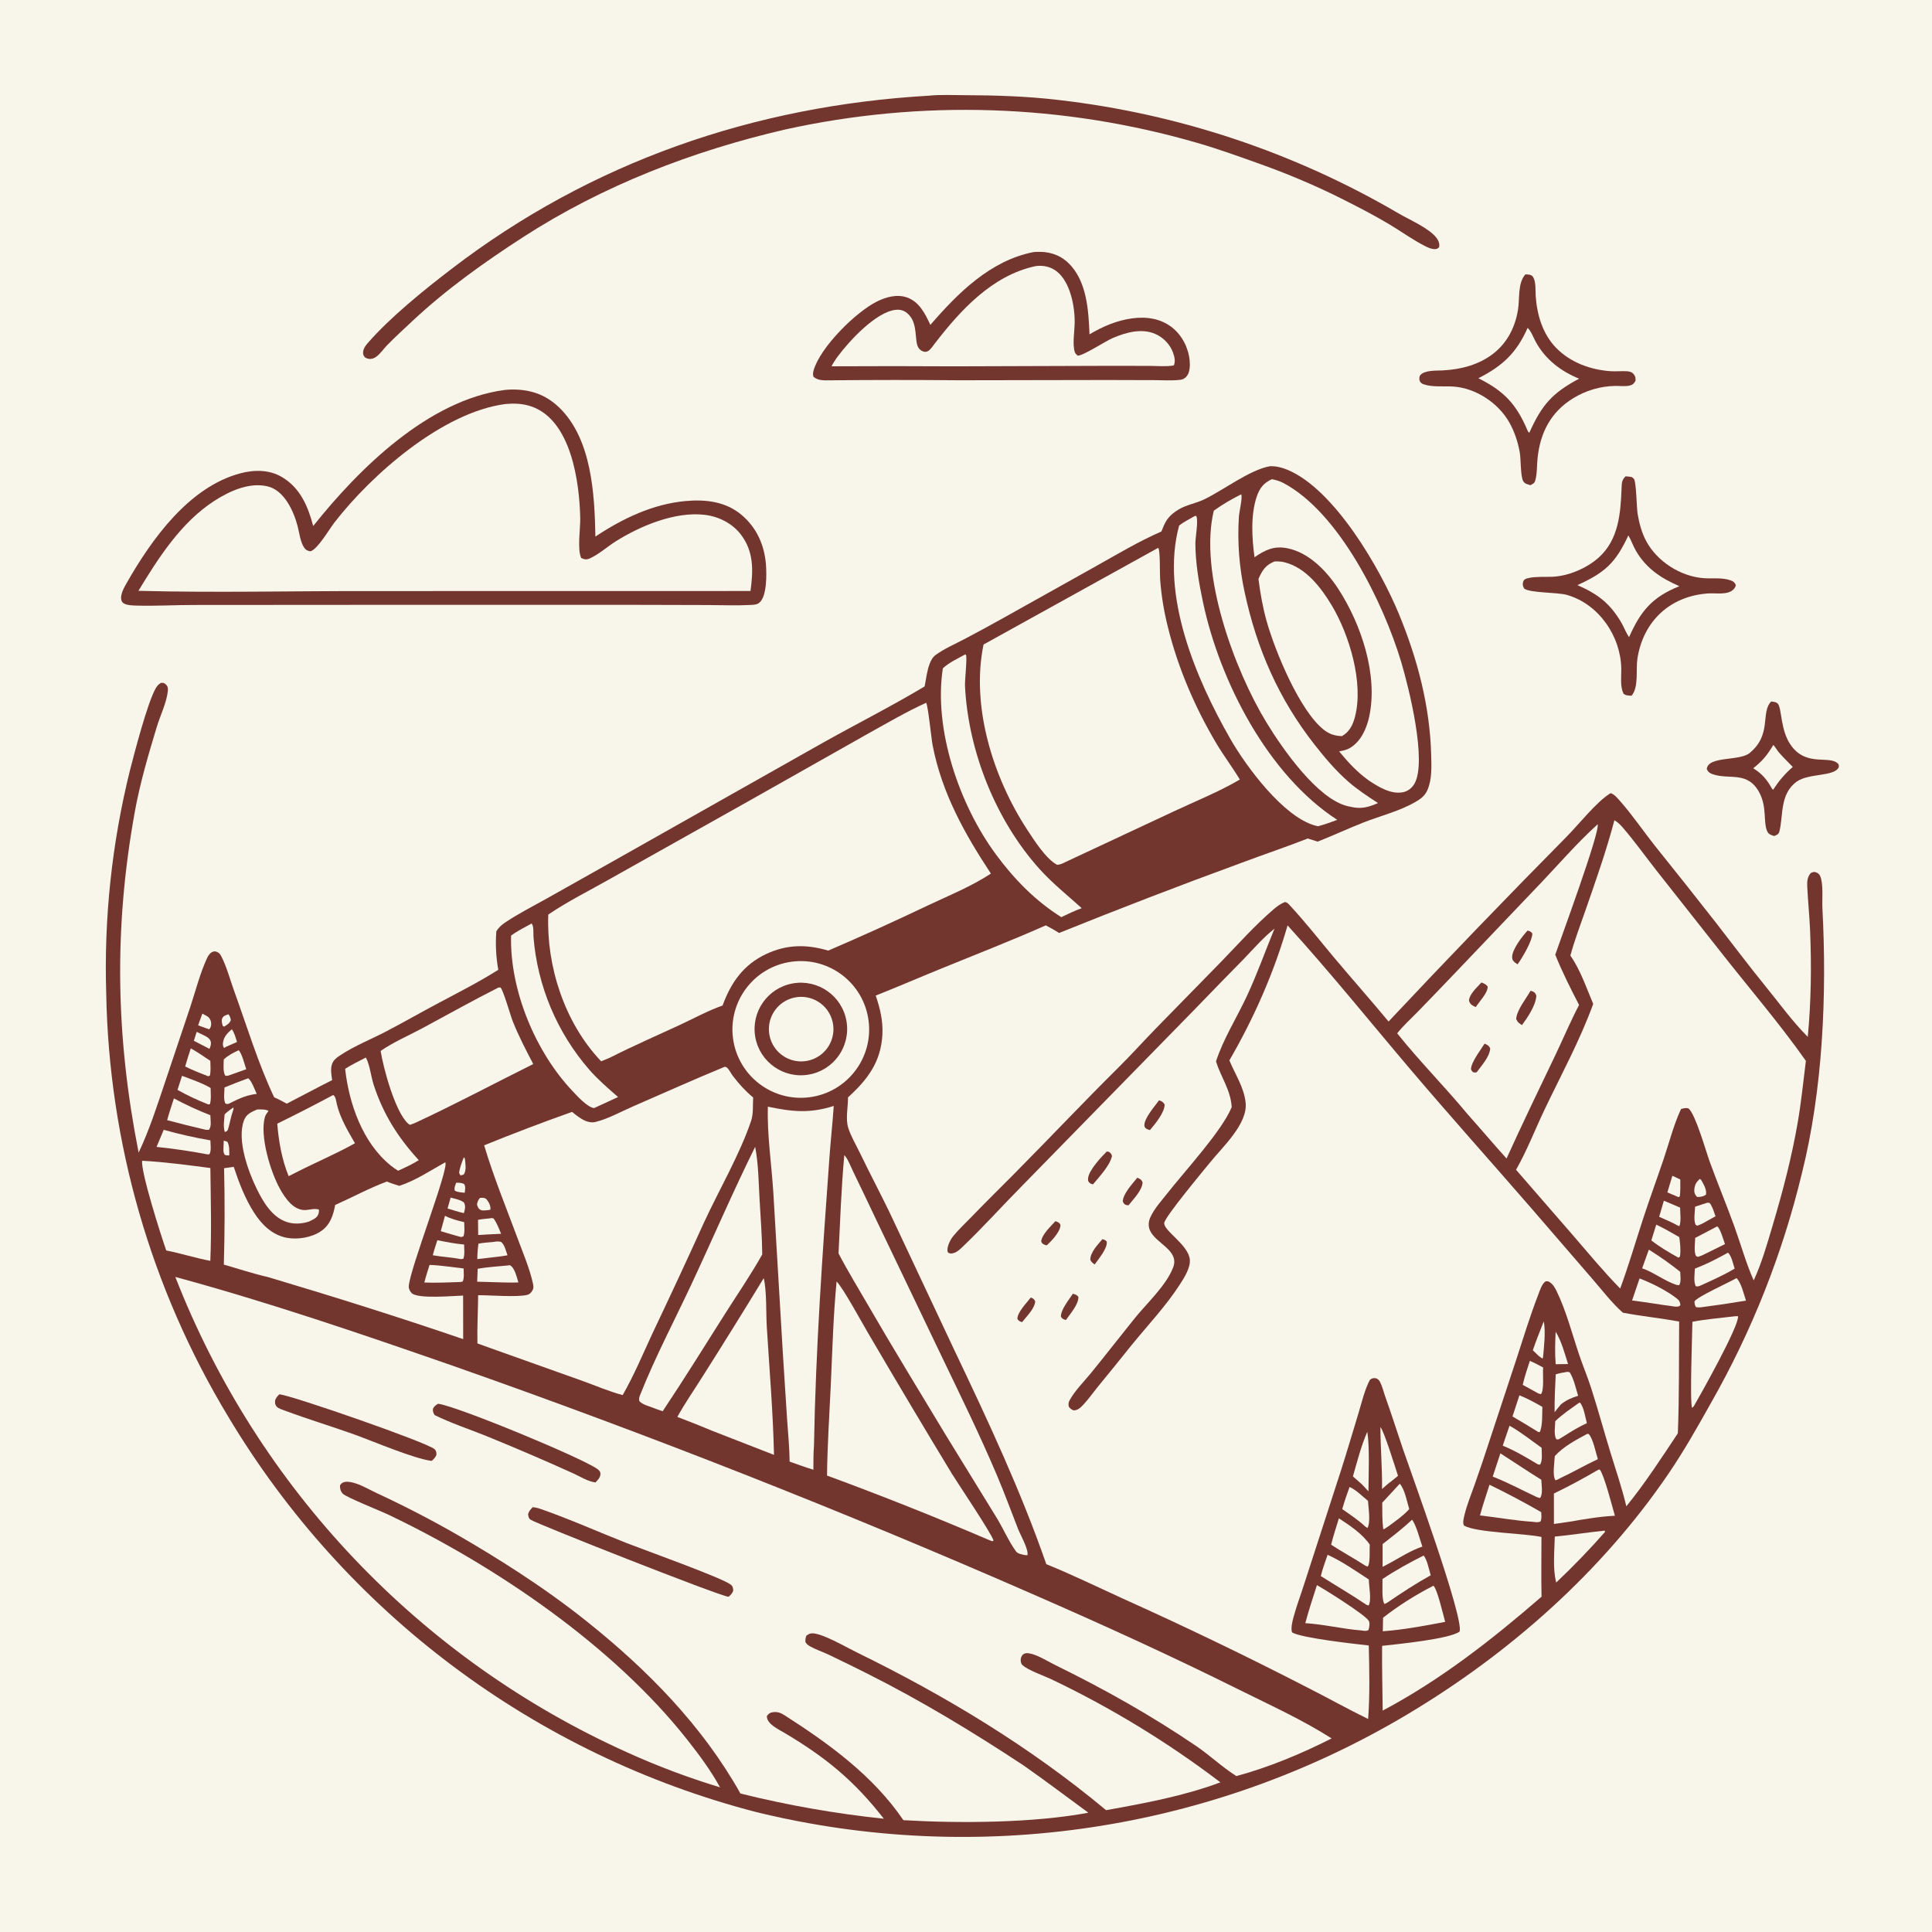 <svg xmlns="http://www.w3.org/2000/svg" style="display: block;" viewBox="0 0 2048 2048" width="1024" height="1024"><path transform="translate(0,0)" fill="rgb(248,245,235)" d="M 0 0 L 2048 0 L 2048 2048 L 0 2048 L 0 0 z"></path><path transform="translate(0,0)" fill="rgb(115,54,47)" d="M 1346.13 494.217 C 1352.45 493.96 1358.67 495.498 1364.5 497.891 C 1414.44 518.418 1462.99 602.535 1483.01 651.117 C 1502.67 698.814 1515.82 748.764 1517.12 800.575 C 1517.43 812.774 1518.1 826.235 1513.05 837.645 C 1510.27 843.939 1505.62 847.159 1499.74 850.501 C 1483.15 859.925 1463.16 864.897 1445.41 871.849 C 1429.07 878.248 1413.13 885.759 1396.74 892.147 L 1386.29 888.836 C 1363.02 897.969 1339.29 905.873 1315.9 914.678 C 1251.09 938.403 1186.68 963.181 1122.69 989.001 C 1118.13 986.029 1113.43 983.478 1108.63 980.929 C 1072.88 996.718 1036.43 1011.03 1000.23 1025.73 C 976.204 1035.48 952.404 1045.78 928.312 1055.37 C 932.91 1068.94 936.13 1082.18 935.378 1096.63 C 933.868 1125.66 919.67 1144.4 898.922 1163.26 C 899.023 1173.41 896.092 1185.97 899.177 1195.64 C 902.063 1204.67 907.343 1213.44 911.464 1222 C 923.263 1246.51 936.268 1270.56 947.703 1295.2 L 1011.72 1431.33 C 1047.21 1505.84 1081.99 1580.01 1109.13 1658.09 C 1136.27 1669.06 1162.8 1682.05 1189.43 1694.2 C 1255.54 1723.9 1320.85 1755.36 1385.28 1788.53 C 1407.04 1799.53 1428.39 1811.52 1450.28 1822.2 C 1452.18 1796.63 1451.56 1769.94 1450.95 1744.28 C 1436.43 1742.64 1379.77 1736.48 1369.57 1730.39 C 1368.26 1725.52 1369.92 1718.92 1371.23 1714.08 C 1374.53 1701.84 1379.16 1689.84 1382.96 1677.73 L 1421.87 1557.57 C 1428.13 1537.91 1433.94 1518.1 1439.95 1498.36 C 1443.46 1486.83 1446.51 1473.23 1452.2 1462.6 C 1454.31 1461.2 1455.32 1460.6 1458.03 1460.98 C 1460.33 1461.31 1461.88 1462.99 1462.9 1464.94 C 1465.29 1469.54 1466.75 1475.75 1468.52 1480.72 C 1475.08 1499.1 1480.95 1517.71 1487.23 1536.18 C 1494.91 1558.77 1552.13 1715.37 1547.22 1729.54 C 1536.95 1737.42 1480.91 1742.93 1465.08 1744.66 C 1464.89 1767.52 1465.43 1790.45 1465.71 1813.31 C 1527.19 1780.72 1581.69 1737.98 1634.1 1692.57 C 1633.61 1671.5 1634.01 1650.3 1634.01 1629.22 C 1615.05 1625.22 1565.41 1624.77 1551.9 1617.2 C 1550.16 1614.22 1551.7 1608.89 1552.52 1605.51 C 1555.13 1594.82 1559.52 1584.18 1563.18 1573.78 C 1568.65 1558.31 1573.92 1542.77 1578.96 1527.15 L 1607.4 1440.94 C 1614.82 1418.19 1621.83 1395.16 1630.45 1372.83 C 1632.11 1368.52 1634.46 1360.68 1638.52 1358.21 C 1640.41 1358.23 1640.88 1358.02 1642.58 1359.04 C 1646.03 1361.09 1648.36 1365.13 1650.07 1368.64 C 1660.34 1389.79 1666.66 1414.46 1674.2 1436.77 C 1678.09 1448.27 1682.85 1459.48 1686.57 1471.03 C 1693.95 1493.92 1700.24 1517.2 1707.29 1540.2 C 1713.06 1558.98 1719.46 1577.62 1723.98 1596.75 C 1743.83 1572.39 1761.21 1545.52 1778.59 1519.35 C 1780.14 1480.06 1779.65 1440.26 1779.97 1400.93 C 1760.17 1397.23 1740.08 1395.28 1720.29 1391.49 C 1708.56 1381.16 1698.13 1367.36 1687.84 1355.55 L 1623.6 1281.16 C 1580.91 1231.9 1537.35 1183.39 1495.17 1133.7 C 1451.9 1082.72 1409.9 1030.44 1364.88 980.973 C 1350.33 1031.41 1329.46 1078.6 1303.2 1124.06 C 1309.32 1138.91 1318.75 1152.57 1320.43 1168.98 C 1322.71 1191.42 1296.07 1215.69 1282.84 1232.09 C 1276.56 1239.86 1234.78 1289.83 1234.13 1296.42 C 1233.32 1304.68 1260.21 1319.74 1261.3 1335.56 C 1261.89 1344.14 1255.3 1354.46 1250.78 1361.47 C 1235.92 1384.59 1216.17 1405.32 1198.88 1426.67 C 1187.2 1441.3 1175.41 1455.86 1163.52 1470.33 C 1158.58 1476.41 1153.96 1483.04 1148.62 1488.76 C 1145.65 1491.95 1142.78 1494.96 1138.16 1495.07 C 1135.46 1494.1 1134.6 1493.31 1132.91 1491 C 1132.47 1487.85 1132.57 1486.6 1134.14 1483.79 C 1139.7 1473.89 1148.83 1464.85 1156.05 1456 C 1171.83 1436.7 1187.07 1416.97 1202.72 1397.56 C 1215.7 1381.47 1236.36 1362.62 1243.62 1343.41 C 1250.53 1325.14 1224.82 1318.2 1218.88 1304.01 C 1217.12 1299.81 1217.41 1295.02 1219.21 1290.87 C 1223.28 1281.46 1231.1 1273.03 1237.39 1265.02 C 1256.45 1240.72 1295.3 1198.9 1305.66 1173.58 C 1304.56 1155.41 1294.29 1141.97 1288.99 1125.17 C 1296.73 1101.41 1310.84 1079.12 1321.46 1056.48 C 1332.47 1033.01 1341.15 1008.42 1351.01 984.438 C 1339.18 993.704 1328.89 1005.77 1318.46 1016.54 C 1301.1 1034.18 1283.84 1051.91 1266.66 1069.73 L 1084.22 1256.23 C 1062.61 1278.03 1041.94 1301.2 1019.72 1322.34 C 1017.31 1324.63 1014.29 1327.35 1011.01 1328.27 C 1008.52 1328.96 1007.32 1329.02 1005.04 1327.85 C 1004.65 1327 1004.38 1326.56 1004.32 1325.54 C 1004.03 1320.83 1007.47 1314.06 1010.34 1310.48 C 1015.83 1303.66 1022.66 1297.38 1028.74 1291.06 C 1044.02 1275.21 1059.69 1259.81 1075.19 1244.19 C 1111.83 1207.25 1147.53 1169.37 1184.47 1132.72 C 1198.09 1119.3 1210.92 1105.02 1224.23 1091.29 L 1294.81 1019.11 C 1312.87 1000.48 1330.59 980.481 1350.37 963.649 C 1353.96 960.596 1357.63 957.939 1362.04 956.185 C 1364.84 956.55 1366.11 958.482 1368 960.519 C 1384.24 977.987 1399.26 997.306 1414.63 1015.6 C 1433.59 1038.15 1453.11 1060.2 1471.94 1082.85 C 1533.94 1016.82 1596.78 951.586 1660.45 887.166 C 1673.91 873.578 1691.94 850.285 1707.22 840.799 C 1710.92 841.548 1714.63 846.081 1717.12 848.891 C 1730.31 863.778 1741.96 881.053 1754.36 896.674 C 1776.03 923.625 1797.52 950.715 1818.84 977.943 C 1836.46 1000.54 1853.5 1023.38 1871.6 1045.61 C 1886.22 1063.56 1899.95 1082.72 1916.31 1099.1 C 1919.89 1061.9 1920.35 1023.31 1918.75 986.016 C 1918.08 970.6 1916.5 955.231 1915.75 939.823 C 1915.49 934.557 1915.86 929.456 1919.54 925.42 C 1921.11 924.801 1922.13 924.055 1923.85 924.373 C 1926.21 924.805 1928.38 926.233 1929.38 928.49 C 1933.13 936.918 1931.34 953.497 1931.84 963.057 C 1936.68 1054.42 1932.28 1155.32 1910.01 1244.06 C 1889.48 1329.26 1857.03 1411.15 1813.63 1487.29 C 1799.57 1512.45 1785.24 1537.77 1769.04 1561.63 C 1698 1666.22 1599.87 1752.91 1491.56 1817.48 C 1284.04 1941.13 1036.23 1978.26 801.575 1920.86 C 567.162 1860.08 366.094 1709.47 241.861 1501.6 C 160.016 1366.02 115.423 1211.23 112.59 1052.89 C 110.119 973.269 118.606 893.688 137.811 816.381 C 142.9 796.59 155.746 747.294 164.519 730.631 C 166.1 727.629 167.611 725.643 170.528 723.916 C 172.331 723.896 173.098 723.555 174.656 724.63 C 177.642 726.688 178.299 728.932 177.946 732.361 C 176.666 744.759 169.827 758.566 166.18 770.615 C 157.31 799.911 148.474 829.864 143.001 859.998 C 120.551 983.612 122.651 1098.68 146.954 1221.81 C 158.208 1198.12 166.432 1172.47 174.791 1147.65 L 201.793 1067.14 C 207.4 1050.19 212.036 1031.77 219.514 1015.57 C 220.703 1012.99 222.736 1010.04 225.492 1008.94 C 226.989 1008.34 228.344 1008.36 229.797 1008.97 C 232.359 1010.03 233.393 1011.43 234.618 1013.79 C 240.394 1024.95 243.846 1038.45 248.149 1050.3 C 261.752 1087.75 273.546 1127.17 290.617 1163.18 C 295.221 1165.16 299.581 1167.55 303.987 1169.93 C 320.076 1161.71 335.937 1153.05 352.102 1144.97 C 351.315 1139.9 350.303 1134.08 351.653 1129.02 C 353.076 1123.68 356.906 1121.14 361.287 1118.25 C 375.803 1108.68 393.231 1101.75 408.707 1093.69 C 426.967 1084.18 444.835 1073.96 462.995 1064.26 C 484.969 1052.53 507.13 1041.35 528.216 1028.04 C 525.801 1014.86 525.045 1000.48 526.153 987.132 C 528.579 983.419 531.18 980.805 534.877 978.301 C 548.889 968.81 564.422 960.947 579.202 952.682 L 649.465 913.166 L 872.198 787.401 C 908.021 767.341 944.959 748.718 980.159 727.633 C 981.646 719.91 982.646 711.253 985.365 703.887 C 986.716 700.226 988.674 696.565 991.895 694.233 C 1000.85 687.751 1011.54 683.069 1021.32 677.984 C 1035.01 670.789 1048.61 663.428 1062.11 655.902 L 1160.89 600.659 C 1183.86 587.828 1206.99 573.895 1231.11 563.425 C 1232.82 559.339 1234.45 554.803 1236.96 551.141 C 1240.18 546.442 1244.72 542.816 1249.59 539.953 C 1257.97 535.024 1267.63 533.606 1276.3 529.449 C 1296.71 519.669 1324.69 498.072 1346.13 494.217 z"></path><path transform="translate(0,0)" fill="rgb(248,245,235)" d="M 185.844 1353.61 C 285.396 1380.64 382.546 1413.88 479.927 1447.75 C 687.424 1520.67 892.139 1601.27 1093.65 1689.4 C 1168.17 1721.94 1240.1 1754.63 1313 1790.9 C 1346.11 1807.38 1380.37 1822.87 1411.59 1842.79 C 1379.86 1858.9 1345.02 1873.45 1310.62 1882.72 C 1295.67 1873.32 1282.53 1860.7 1267.86 1850.74 C 1220.16 1818.35 1170.64 1790.52 1118.89 1765.16 C 1110.73 1761.16 1099.49 1753.91 1090.64 1752.56 C 1088.34 1752.21 1086.15 1752.34 1084.34 1753.96 C 1082.58 1755.53 1081.76 1758.28 1082.02 1760.59 C 1082.23 1762.45 1082.51 1763.84 1083.94 1765.14 C 1090.09 1770.71 1106.09 1776.1 1114.08 1779.9 C 1177.54 1810.12 1237.73 1846.8 1293.67 1889.35 C 1254.79 1903.92 1213.21 1911.54 1172.49 1918.86 C 1091.91 1851.67 1002.48 1797.72 908.427 1751.69 C 897.213 1746.21 874.013 1732.64 862.541 1731.47 C 859.191 1731.13 857.426 1731.91 854.799 1733.88 C 853.848 1736.39 853.67 1737.99 853.797 1740.66 C 854.989 1742.81 856.574 1743.98 858.675 1745.17 C 864.771 1748.63 871.888 1750.94 878.276 1753.95 C 892.03 1760.52 905.716 1767.22 919.332 1774.07 C 976.927 1803.01 1030.9 1835.77 1084.67 1871.18 C 1108.04 1887.52 1130.71 1904.74 1153.73 1921.56 C 1094.93 1932.5 1017.31 1932.96 957.652 1929.46 C 925.57 1882.42 879.418 1848.89 832.235 1818.6 C 828.025 1815.89 824.394 1814.25 819.229 1815.01 C 816.141 1815.46 814.75 1816.62 812.915 1819.04 C 812.6 1827.38 825.133 1833.09 831.347 1836.78 C 875.111 1862.74 905.437 1887.5 936.885 1927.93 C 885.668 1922.57 834.887 1913.64 784.911 1901.21 C 744.352 1828.98 685.992 1769.74 621.548 1718.37 C 598.673 1700.13 574.409 1682.87 549.912 1666.88 C 528.999 1653.23 507.405 1640.01 485.767 1627.53 C 458.007 1611.53 428.831 1596.44 399.774 1582.95 C 392.549 1579.59 385.096 1575.2 377.609 1572.65 C 374.074 1571.45 369.345 1570.23 365.587 1570.93 C 362.851 1571.44 361.981 1572.31 360.443 1574.51 C 360.196 1577.8 361.055 1580.89 363.33 1583.35 C 366.739 1587.04 403.87 1601.88 411.321 1605.43 C 525.093 1659.68 649.955 1744.57 728.468 1844.1 C 741.08 1860.08 753.476 1876.74 763.253 1894.64 C 729.846 1884.52 697.137 1872.22 665.339 1857.83 C 445.595 1759.1 273.406 1578.03 185.844 1353.61 z"></path><path transform="translate(0,0)" fill="rgb(115,54,47)" d="M 564.686 1597.7 C 567.556 1597.9 570.42 1598.63 573.132 1599.57 C 603.868 1610.28 634.044 1623.84 664.371 1635.77 C 680.957 1642.29 766.139 1672.76 774.774 1679.88 C 776.948 1681.67 777.013 1683.46 777.277 1686.08 C 776.145 1689.23 774.798 1690.53 772.267 1692.67 C 762.212 1691.7 567.347 1614.74 562.362 1610.9 C 560.195 1609.23 560.129 1607.49 559.807 1604.96 C 560.852 1601.73 562.343 1600.1 564.686 1597.7 z"></path><path transform="translate(0,0)" fill="rgb(115,54,47)" d="M 464.425 1488.03 C 484.914 1490.74 614.974 1544.56 632.966 1557.02 C 634.655 1558.19 636.273 1559.59 636.447 1561.74 C 636.78 1565.88 633.875 1568.68 631.239 1571.44 C 623.307 1570.52 615.098 1565.23 607.793 1561.88 C 577.208 1548.05 546.36 1534.81 515.268 1522.16 C 497.155 1514.87 478.161 1508.66 460.659 1500.01 C 459.105 1497.16 458.815 1496.63 458.924 1493.41 C 460.334 1490.55 461.807 1489.62 464.425 1488.03 z"></path><path transform="translate(0,0)" fill="rgb(115,54,47)" d="M 296.248 1477.98 C 312.073 1480.11 453.043 1529.17 460.611 1536.15 C 462.53 1537.93 462.522 1539.58 462.685 1542.03 C 461.492 1545.08 459.989 1546.5 457.62 1548.61 C 438.62 1546.27 395.778 1527.86 375.451 1520.56 C 351.114 1511.82 326.128 1504.37 301.961 1495.31 C 299.368 1494.33 295.241 1493.19 293.345 1491.14 C 291.68 1489.34 291.308 1487.32 291.625 1484.96 C 292.006 1482.12 294.233 1479.78 296.248 1477.98 z"></path><path transform="translate(0,0)" fill="rgb(248,245,235)" d="M 981.764 745 C 983.825 748.006 987.19 782.609 988.608 789.951 C 998.385 840.573 1022.35 883.539 1050.39 926.036 C 1029.94 939.516 1006.39 949.085 984.274 959.469 C 949.159 976.235 913.717 992.31 877.97 1007.68 C 855.092 1000.89 834.037 1001.02 812.15 1011.31 C 788.052 1022.63 774.85 1041.55 765.954 1065.92 C 750.403 1071.3 735.304 1079.69 720.343 1086.61 C 696.348 1097.72 672.027 1108.32 648.421 1120.23 C 644.807 1122.06 641.004 1123.48 637.245 1124.99 C 636.985 1124.72 636.72 1124.46 636.465 1124.19 C 598.408 1083.74 579.125 1024.33 581.189 969.492 C 601.537 955.571 625.507 943.747 647.043 931.453 L 794.432 848.731 L 921.225 777.09 C 941.122 766.1 961.038 754.346 981.764 745 z"></path><path transform="translate(0,0)" fill="rgb(248,245,235)" d="M 1711.33 869.479 C 1714.84 871.526 1717.47 874.08 1720.11 877.136 C 1732.71 891.726 1744.12 907.744 1756.04 922.928 L 1822.85 1007.6 C 1853.24 1046.4 1885.95 1084.3 1914.31 1124.55 C 1911.61 1146.08 1909.43 1167.83 1905.77 1189.22 C 1899.37 1226.62 1889.73 1263.23 1878.92 1299.57 C 1873.17 1318.91 1867.51 1338.93 1858.99 1357.26 C 1850.91 1339.18 1845.36 1319.12 1838.63 1300.43 C 1830.35 1277.42 1820.88 1254.89 1812.54 1231.92 C 1808.29 1220.22 1797.46 1181.55 1789.97 1175.02 C 1786.93 1174.11 1784.87 1174.83 1781.94 1175.64 C 1774.09 1192.54 1769.52 1210.93 1763.57 1228.53 C 1756.37 1249.8 1748.61 1270.88 1741.66 1292.23 C 1733.62 1316.9 1726.42 1341.52 1717.47 1365.91 C 1700.1 1348.2 1684.13 1328.86 1667.93 1310.08 L 1607.08 1240.01 C 1618.76 1219.54 1627.59 1196.45 1637.81 1175.14 C 1655.31 1138.62 1675 1102.31 1688.86 1064.22 C 1681.74 1047.43 1675.21 1027.83 1664.66 1013.01 C 1669.19 996.273 1675.42 980.091 1681.1 963.729 C 1691.86 932.8 1703 901.136 1711.33 869.479 z"></path><path transform="translate(0,0)" fill="rgb(248,245,235)" d="M 768.279 1130.81 C 769.064 1131.1 769.997 1131.15 770.635 1131.7 C 772.764 1133.52 775.061 1138.16 776.866 1140.53 C 783.41 1149.12 790.053 1156.47 798.365 1163.37 C 797.838 1171.85 798.872 1180.31 796.102 1188.49 C 784.163 1223.76 762.109 1261.62 746.266 1295.88 C 728.539 1335.01 710.436 1373.97 691.961 1412.75 C 681.65 1434.85 672.202 1457.7 660.049 1478.85 C 645.633 1475.05 631.148 1468.71 617.062 1463.68 L 522.613 1430.03 L 506.087 1424.08 C 505.702 1407.08 506.723 1390 506.866 1372.98 C 519.672 1372.9 548.155 1375.33 559.013 1372.58 C 561.601 1371.93 563.151 1370.06 564.446 1367.85 C 566.036 1365.13 565.394 1362.58 564.736 1359.66 C 561.256 1344.26 554.678 1328.9 549.185 1314.08 C 536.9 1280.94 523.319 1247.99 513.222 1214.09 C 544.016 1201.58 575.089 1189.76 606.415 1178.64 C 610.444 1182.02 615.386 1185.87 620.196 1187.99 C 623.541 1189.46 627.422 1190.22 631.022 1189.36 C 644.632 1186.11 658.46 1178.26 671.308 1172.7 C 703.611 1158.72 735.718 1144.17 768.279 1130.81 z"></path><path transform="translate(0,0)" fill="rgb(248,245,235)" d="M 1227.36 580.917 L 1227.93 581.041 C 1229.98 583.828 1229.33 608.297 1229.78 614.054 C 1231.07 631.466 1233.9 648.729 1238.25 665.638 C 1248.76 708.155 1267.09 750.633 1289.47 788.189 C 1297.24 801.219 1306.46 813.313 1314.25 826.346 C 1292.28 839.287 1267.4 849.254 1244.33 860.065 L 1125.07 915.842 C 1123.5 916.382 1122.23 916.551 1120.59 916.74 C 1108.72 910.469 1096.13 890.589 1088.84 879.444 C 1052.85 824.478 1028.98 748.884 1042.61 683.204 L 1227.36 580.917 z"></path><path transform="translate(0,0)" fill="rgb(248,245,235)" d="M 1693.61 873.794 C 1696.2 881.874 1654.34 995.387 1648.63 1012.03 C 1655.87 1029.97 1664.95 1048.13 1673.89 1065.31 C 1664.88 1082.41 1657.35 1100.45 1649 1117.9 C 1631.5 1154.49 1613.75 1191.16 1597 1228.08 C 1582.98 1212.53 1569.45 1196.47 1555.48 1180.85 C 1531.43 1151.79 1504.59 1124.83 1481.08 1095.39 C 1487.49 1087.21 1495.68 1079.93 1502.94 1072.45 C 1517.2 1057.77 1531.39 1043.01 1545.5 1028.19 L 1634.72 934.599 C 1653.95 914.327 1672.83 892.453 1693.61 873.794 z"></path><path transform="translate(0,0)" fill="rgb(115,54,47)" d="M 1622.39 1050.34 C 1623.14 1050.49 1623.97 1050.61 1624.67 1050.93 C 1627.31 1052.14 1627.55 1052.97 1628.59 1055.5 C 1628.03 1065.82 1619.4 1078.36 1613.4 1086.6 C 1610.21 1084.72 1608.65 1083.64 1607.2 1080.15 C 1607.85 1070.71 1617.7 1058.67 1622.39 1050.34 z"></path><path transform="translate(0,0)" fill="rgb(115,54,47)" d="M 1619.27 986.448 C 1622.01 987.211 1622.41 987.278 1624.28 989.388 C 1624.75 996.803 1613.14 1016.27 1608.67 1022.23 C 1607.72 1021.61 1607.19 1021.29 1606.25 1020.55 C 1604.16 1018.91 1603.07 1017.76 1602.94 1014.98 C 1602.56 1006.62 1613.88 992.296 1619.27 986.448 z"></path><path transform="translate(0,0)" fill="rgb(115,54,47)" d="M 1573.69 1106.32 C 1576.63 1107.49 1578.38 1108.47 1579.72 1111.4 C 1578.9 1120.53 1570.66 1129.3 1565.41 1136.57 C 1564.77 1136.69 1564.13 1136.93 1563.48 1136.92 C 1561.01 1136.87 1560.42 1135.55 1559.36 1133.73 C 1558.98 1126.5 1569.89 1112.63 1573.69 1106.32 z"></path><path transform="translate(0,0)" fill="rgb(115,54,47)" d="M 1570.41 1041.46 C 1573.2 1042.56 1574.99 1043.27 1576.96 1045.67 C 1577.37 1052.46 1568.2 1061.47 1564.44 1067.49 C 1563.99 1067.31 1563.54 1067.15 1563.11 1066.96 C 1559.89 1065.53 1558.4 1064.25 1557.19 1060.94 C 1557.43 1053.78 1565.78 1046.62 1570.41 1041.46 z"></path><path transform="translate(0,0)" fill="rgb(248,245,235)" d="M 471.999 1232.07 C 476.538 1237.83 433.92 1346.28 433.32 1363.67 C 433.226 1366.39 434.584 1368.9 436.478 1370.77 C 442.951 1377.15 480.431 1373.66 490.926 1373.36 L 490.991 1419.53 C 422.278 1396.04 353.498 1374.43 283.913 1353.7 C 268.289 1350.18 252.688 1344.93 237.26 1340.54 C 238.261 1306.48 238.353 1272.41 237.536 1238.35 L 247.769 1236.89 C 253.222 1253.44 259.843 1270.69 269.27 1285.4 C 277.426 1298.13 288.498 1309.14 303.91 1312.1 C 315.445 1314.31 330.576 1311.82 340.357 1305.03 C 350.112 1298.26 353.21 1288.37 355.307 1277.33 C 373.556 1269.17 391.403 1259.43 410.139 1252.48 C 414.437 1254.3 418.811 1255.68 423.259 1257.06 C 440.235 1251.6 456.417 1240.73 471.999 1232.07 z"></path><path transform="translate(0,0)" fill="rgb(248,245,235)" d="M 886.832 1358.44 C 893.855 1365.44 913.457 1401.68 919.929 1412.6 C 949.325 1462.84 979.113 1512.85 1009.29 1562.62 C 1015.3 1572.31 1052.12 1627.17 1053.17 1633.14 L 1051.78 1633.78 L 1047.73 1632.19 C 991.321 1608.02 934.285 1585.33 876.682 1564.16 C 877.01 1531.89 879.243 1499.63 880.708 1467.39 C 882.356 1431.15 883.324 1394.54 886.832 1358.44 z"></path><path transform="translate(0,0)" fill="rgb(248,245,235)" d="M 813.968 1173.11 C 839.557 1178.5 858.46 1180.51 883.812 1172.34 C 882.579 1190.37 880.587 1208.34 879.281 1226.37 C 871.928 1327.88 864.666 1430.2 862.864 1531.98 C 862.199 1540.64 862.249 1549.3 862.221 1557.98 C 853.735 1555.37 845.391 1552.35 837.025 1549.37 C 836.91 1534.6 835.36 1519.67 834.377 1504.92 L 829.858 1434.65 L 819.745 1263.91 C 817.883 1234.06 813.056 1202.91 813.968 1173.11 z"></path><path transform="translate(0,0)" fill="rgb(248,245,235)" d="M 839.121 1019.46 C 878.816 1014.07 915.353 1041.91 920.684 1081.62 C 926.016 1121.32 898.119 1157.81 858.409 1163.09 C 818.78 1168.35 782.377 1140.52 777.056 1100.9 C 771.736 1061.28 799.509 1024.84 839.121 1019.46 z"></path><path transform="translate(0,0)" fill="rgb(115,54,47)" d="M 840.43 1042.45 C 867.113 1037.75 892.556 1055.56 897.266 1082.24 C 901.976 1108.92 884.171 1134.37 857.492 1139.09 C 830.8 1143.81 805.337 1125.99 800.625 1099.3 C 795.912 1072.61 813.736 1047.15 840.43 1042.45 z"></path><path transform="translate(0,0)" fill="rgb(248,245,235)" d="M 842.039 1057.48 C 860.332 1053.52 878.411 1065 882.614 1083.24 C 886.818 1101.48 875.586 1119.71 857.406 1124.16 C 845.426 1127.09 832.796 1123.34 824.347 1114.36 C 815.899 1105.37 812.941 1092.54 816.604 1080.76 C 820.267 1068.98 829.984 1060.09 842.039 1057.48 z"></path><path transform="translate(0,0)" fill="rgb(248,245,235)" d="M 1348.16 507.975 C 1352.64 508.799 1356.48 509.896 1360.52 512.037 C 1419.68 543.349 1466.66 639.335 1485.37 701.885 C 1493.43 728.811 1513 807.185 1499.35 830.812 C 1496.72 835.353 1492.48 838.721 1487.29 839.772 C 1474.48 842.366 1461.16 834.088 1450.97 827.32 C 1438.91 818.748 1428.84 807.898 1419.52 796.483 C 1423.56 795.831 1427.58 794.927 1431.13 792.81 C 1442.59 785.982 1448.66 772.342 1451.39 759.77 C 1461.05 715.301 1442.79 661.45 1418.68 624.31 C 1406.42 605.429 1387.58 585.697 1364.56 581.152 C 1350.45 578.365 1341.12 582.994 1329.84 590.693 C 1327.07 570.561 1325.61 545.898 1332.19 526.439 C 1335.28 517.275 1339.51 512.111 1348.16 507.975 z"></path><path transform="translate(0,0)" fill="rgb(248,245,235)" d="M 894.989 1224.54 C 895.449 1225.05 895.963 1225.51 896.368 1226.06 C 899.585 1230.42 902.001 1237.08 904.412 1241.98 C 912.493 1258.65 920.49 1275.36 928.403 1292.11 L 997.102 1435.51 C 1017.64 1478.3 1038.68 1521.03 1057.17 1564.76 C 1064.97 1583.22 1071.89 1602.12 1079.2 1620.78 C 1081.7 1627.17 1090.38 1642.15 1089.18 1648.55 L 1086.74 1648.51 C 1084.83 1648.1 1082.81 1647.74 1080.96 1647.1 C 1079.48 1646.6 1077.95 1645.83 1077.03 1644.56 C 1069.18 1633.73 1063.71 1620.74 1056.71 1609.26 L 1002.86 1521.71 C 974.875 1475.24 946.515 1429.05 919.351 1382.08 C 909.116 1364.38 898.283 1346.78 888.877 1328.63 C 890.599 1293.99 891.837 1259.07 894.989 1224.54 z"></path><path transform="translate(0,0)" fill="rgb(248,245,235)" d="M 528.5 1046.77 L 530.506 1046.77 C 533.402 1049.13 540.94 1076.03 543.462 1082.4 C 549.686 1098.13 557.433 1112.96 565.273 1127.92 C 523.766 1148.58 482.793 1170.46 440.755 1190 C 438.772 1190.91 436.787 1191.63 434.729 1192.35 C 433.797 1191.94 433.538 1191.89 432.668 1191.11 C 418.957 1178.88 406.378 1132.41 403.496 1114.06 C 416.83 1104.73 433.391 1097.65 447.847 1089.89 C 474.715 1075.48 501.266 1060.5 528.5 1046.77 z"></path><path transform="translate(0,0)" fill="rgb(248,245,235)" d="M 1350.97 595.18 C 1354.53 594.985 1358.24 595.194 1361.71 596.068 C 1384.16 601.725 1400.08 622.486 1411.43 641.28 C 1430.2 672.377 1445.9 723.976 1436.25 760.145 C 1433.94 768.808 1430.45 775.815 1422.5 780.329 C 1415.05 780.071 1409.3 778.272 1403.38 773.652 C 1377.91 753.771 1351.86 690.955 1342.71 658.549 C 1338.55 643.787 1335.95 628.843 1334.01 613.652 C 1338.23 604.47 1341.23 599.249 1350.97 595.18 z"></path><path transform="translate(0,0)" fill="rgb(248,245,235)" d="M 800.49 1215.72 C 803.952 1233.33 804.141 1252.95 805.143 1270.91 C 806.234 1290.48 807.839 1310.14 808.008 1329.74 C 795.843 1351.49 781.487 1372.28 768.158 1393.35 C 746.428 1427.7 725 1462.16 702.455 1495.99 C 697.823 1494.48 693.26 1492.67 688.686 1490.99 C 684.833 1489.75 680.572 1488.24 677.755 1485.27 C 677.01 1482.09 677.8 1480.65 679.012 1477.6 C 694.508 1438.57 715.341 1399.04 733.218 1360.82 C 755.777 1312.59 776.857 1263.4 800.49 1215.72 z"></path><path transform="translate(0,0)" fill="rgb(248,245,235)" d="M 1315.73 524.013 C 1317.4 526.858 1313.55 543.01 1313.28 547.693 C 1311.56 574.646 1313.64 601.707 1319.44 628.082 C 1332.24 687.821 1355.61 741.081 1393.42 789.273 C 1404.41 803.277 1415.82 816.85 1429.27 828.585 C 1439.11 837.161 1449.83 844.209 1460.76 851.267 C 1451.96 855.06 1444.38 857.568 1434.77 855.841 C 1432.66 855.483 1430.61 855.049 1428.53 854.556 C 1396.59 846.974 1359.71 794.053 1342.58 765.965 C 1308.18 709.582 1270.72 606.957 1286.68 541.346 C 1295.85 534.687 1305.6 529.073 1315.73 524.013 z"></path><path transform="translate(0,0)" fill="rgb(248,245,235)" d="M 809.58 1354.89 C 812.91 1368.89 811.914 1391.75 812.854 1406.89 C 815.652 1451.96 819.461 1497.1 820.474 1542.24 L 755.608 1516.97 C 743.163 1511.76 730.63 1506.77 718.014 1502 C 726.11 1487.29 735.899 1473.31 744.815 1459.06 C 766.724 1424.54 788.314 1389.81 809.58 1354.89 z"></path><path transform="translate(0,0)" fill="rgb(248,245,235)" d="M 1266.93 546.785 L 1268.16 547.123 C 1270.48 552.057 1267.15 569.461 1267.15 576.007 C 1267.16 596.55 1271.02 618.725 1275.31 638.794 C 1293.22 722.57 1344.15 821.638 1417.55 869.09 C 1410.81 871.585 1404.15 874.012 1397.19 875.848 C 1396.12 875.643 1395.05 875.401 1394 875.112 C 1360.52 865.889 1321.17 812.908 1304.17 783.191 C 1267.92 719.846 1229.89 630.897 1249.91 557.139 C 1254.99 553.118 1261.32 550.037 1266.93 546.785 z"></path><path transform="translate(0,0)" fill="rgb(248,245,235)" d="M 1022.93 693.852 L 1023.94 694.046 C 1025.44 697.533 1022.62 720.888 1022.94 727.28 C 1026.42 796.554 1055.58 869.638 1101.98 921.221 C 1115.8 936.583 1131.49 948.913 1146.67 962.719 C 1139.25 965.34 1132.11 968.833 1125.01 972.215 C 1097.35 954.814 1075.12 931.998 1055.78 905.804 C 1017.01 853.301 989.446 773.259 999.462 708.45 C 1006.05 702.312 1015.05 698.158 1022.93 693.852 z"></path><path transform="translate(0,0)" fill="rgb(248,245,235)" d="M 150.698 1230.46 C 174.872 1231.75 199.006 1235.03 223.001 1238.15 C 223.385 1270.94 224.319 1303.78 222.947 1336.56 C 207.357 1333.62 191.902 1328.65 176.208 1325.54 C 170.529 1309.36 149.079 1242.02 150.698 1230.46 z"></path><path transform="translate(0,0)" fill="rgb(248,245,235)" d="M 563.518 978.957 C 566.083 981.651 565.223 989.191 565.501 993.081 C 569.689 1045.31 590.538 1094.81 624.977 1134.3 C 634.232 1144.73 644.682 1153.76 655.182 1162.88 L 630.869 1174.11 L 629.426 1174.62 C 622.037 1173.08 612.457 1162.43 607.378 1157.09 C 567.597 1115.33 540.272 1049.58 541.762 991.759 C 548.473 986.82 556.247 983.019 563.518 978.957 z"></path><path transform="translate(0,0)" fill="rgb(248,245,235)" d="M 353.084 1160.8 C 355.915 1161.94 356.392 1167.69 357.036 1170.37 C 360.686 1185.54 368.603 1198.47 376.27 1211.89 C 356.248 1223.17 334.449 1232.22 313.955 1242.77 L 305.994 1246.79 C 298.727 1228.94 295.474 1210.24 293.904 1191.14 C 313.808 1181.37 333.538 1171.26 353.084 1160.8 z"></path><path transform="translate(0,0)" fill="rgb(248,245,235)" d="M 387.847 1121.01 C 392.147 1129.12 393.162 1140.83 396.054 1149.76 C 406.183 1181.02 421.87 1205.77 443.94 1229.84 C 436.897 1234.18 429.553 1237.6 422.034 1241.04 C 419.365 1239.41 416.805 1237.61 414.372 1235.65 C 384.421 1211.6 369.902 1169.84 365.854 1132.99 C 372.883 1128.52 380.462 1124.85 387.847 1121.01 z"></path><path transform="translate(0,0)" fill="rgb(248,245,235)" d="M 272.476 1176.11 C 275.675 1175.97 281.989 1175.82 284.642 1177.61 C 283.287 1179.55 281.455 1181.83 280.809 1184.13 C 275.145 1204.31 286.809 1242.22 296.629 1259.98 C 302.408 1270.43 311.753 1284.19 325.233 1282.6 C 329.603 1282.09 333.676 1280.91 338.003 1282.16 C 338.216 1284.17 338.078 1285.22 337.436 1287.11 C 335.966 1291.44 331.197 1293.03 327.406 1294.94 C 319.749 1297.39 311.487 1297.87 303.789 1295.3 C 288.375 1290.14 278.927 1274.08 272.171 1260.27 C 263.055 1241.64 250.969 1208.5 258.555 1187.83 C 261.104 1180.89 266.211 1178.96 272.476 1176.11 z"></path><path transform="translate(0,0)" fill="rgb(248,245,235)" d="M 1837.82 1395.44 C 1839.48 1395.13 1840.71 1395.19 1842.38 1395.29 C 1843.64 1405.6 1801.96 1479.55 1795.53 1490.65 L 1793.69 1492.44 C 1791.12 1486.11 1793.91 1413.23 1794.01 1401.16 C 1808.33 1398.35 1823.32 1397.22 1837.82 1395.44 z"></path><path transform="translate(0,0)" fill="rgb(248,245,235)" d="M 1694.59 1557.82 L 1695.95 1557.93 C 1700.78 1564.53 1709.07 1597.11 1711.85 1606.76 C 1695.53 1607.55 1679.21 1610.45 1663.13 1613.19 L 1647.23 1615.47 L 1647.21 1583.18 C 1663.41 1575.35 1679.05 1566.86 1694.59 1557.82 z"></path><path transform="translate(0,0)" fill="rgb(248,245,235)" d="M 1519.53 1680.94 C 1523.66 1684.65 1529.94 1712.25 1531.94 1719.24 C 1513.33 1722.78 1494.82 1726.29 1475.97 1728.3 L 1465.83 1729.23 L 1466.11 1714.85 C 1482.12 1702.23 1501.33 1690.16 1519.53 1680.94 z"></path><path transform="translate(0,0)" fill="rgb(248,245,235)" d="M 1395.99 1680.32 C 1405.46 1685.52 1447.44 1711.99 1450.93 1718.11 C 1452.39 1720.67 1451.47 1725.24 1450.66 1727.9 C 1447.82 1729.39 1446.11 1728.69 1442.97 1728.33 C 1423.08 1726.75 1403.61 1721.86 1383.66 1720.63 C 1387.23 1707.07 1391.77 1693.7 1395.99 1680.32 z"></path><path transform="translate(0,0)" fill="rgb(248,245,235)" d="M 1578.93 1573.89 C 1597.54 1582.92 1615.82 1592.61 1633.74 1602.94 C 1633.88 1606.26 1634.46 1609.8 1632.97 1612.86 C 1629.99 1614.13 1628.11 1613.53 1624.93 1613.19 C 1606.35 1611.99 1587.4 1608.52 1568.85 1606.42 C 1571.77 1595.5 1575.52 1584.68 1578.93 1573.89 z"></path><path transform="translate(0,0)" fill="rgb(248,245,235)" d="M 1700.95 1622.56 L 1701.46 1623.81 C 1685.03 1642.5 1667.75 1660.42 1649.66 1677.52 C 1645.74 1662.88 1647.84 1643.85 1648.14 1628.82 C 1665.79 1627.26 1683.3 1624.27 1700.95 1622.56 z"></path><path transform="translate(0,0)" fill="rgb(248,245,235)" d="M 1407.29 1648.15 C 1422.63 1655.05 1436.94 1665.21 1451.03 1674.34 C 1451.04 1681.58 1454.12 1695.83 1450.83 1701.91 L 1448.48 1701.16 C 1432.7 1690.42 1416.21 1680.92 1400.12 1670.67 C 1401.92 1663.08 1404.84 1655.56 1407.29 1648.15 z"></path><path transform="translate(0,0)" fill="rgb(248,245,235)" d="M 1682.58 1519.93 L 1684.1 1520.11 C 1688.83 1525.19 1691.59 1539.93 1693.8 1546.76 C 1680.34 1553.02 1667.48 1560.59 1653.98 1566.87 C 1652.24 1567.99 1650.86 1568.61 1648.87 1569.16 C 1645.32 1564.14 1647.91 1549.68 1648.15 1543.51 C 1657.3 1533.34 1670.71 1526.35 1682.58 1519.93 z"></path><path transform="translate(0,0)" fill="rgb(248,245,235)" d="M 1509.05 1648.94 C 1512.74 1652.71 1514.95 1664.52 1516.61 1669.83 C 1500.71 1678.7 1485.57 1688.59 1470.56 1698.89 L 1467.73 1700.33 C 1464.37 1696.66 1465.72 1679.42 1465.5 1673.86 C 1479.04 1664.72 1494.47 1656.3 1509.05 1648.94 z"></path><path transform="translate(0,0)" fill="rgb(248,245,235)" d="M 1590.46 1540.61 C 1604.97 1549.86 1619.17 1559.52 1633.82 1568.58 C 1634.06 1573.64 1635.81 1584.02 1632.5 1587.96 L 1629.65 1587.23 C 1613.76 1579.91 1598.72 1571.58 1582.34 1565.28 C 1584.99 1557.04 1587.7 1548.81 1590.46 1540.61 z"></path><path transform="translate(0,0)" fill="rgb(248,245,235)" d="M 1419.29 1609.51 C 1430.56 1616.82 1444.58 1626.19 1452.07 1637.48 C 1451.49 1642.69 1452.84 1656.72 1449.84 1660.64 L 1447.53 1659.8 C 1435.56 1652.03 1423 1645.23 1411.03 1637.46 C 1413.4 1628.03 1416.4 1618.79 1419.29 1609.51 z"></path><path transform="translate(0,0)" fill="rgb(248,245,235)" d="M 1496.81 1610.96 C 1501.45 1616.89 1505.1 1631.95 1507.76 1639.43 C 1496.23 1643.35 1485.68 1649.94 1475.12 1655.88 L 1465.62 1660.94 L 1465.62 1636.79 C 1476.22 1628.45 1487.02 1620.23 1496.81 1610.96 z"></path><path transform="translate(0,0)" fill="rgb(248,245,235)" d="M 1840.76 1354.84 C 1845.79 1359.62 1848.52 1371.95 1850.82 1378.71 C 1835.39 1381.31 1819.91 1383.62 1804.39 1385.61 C 1802.16 1386.04 1800.3 1385.89 1798.07 1385.72 C 1796.3 1383.84 1796.45 1382.04 1796.21 1379.59 C 1798.83 1374.71 1833.45 1359.15 1840.76 1354.84 z"></path><path transform="translate(0,0)" fill="rgb(248,245,235)" d="M 184.359 1164.36 C 196.871 1171.07 209.774 1177.02 222.996 1182.19 C 222.987 1187 224.587 1193.73 221.471 1197.68 L 218.29 1197.67 C 204.533 1194.48 190.831 1191.06 177.19 1187.42 C 179.225 1179.67 181.944 1172.01 184.359 1164.36 z"></path><path transform="translate(0,0)" fill="rgb(248,245,235)" d="M 173.541 1197.64 C 189.897 1202.29 206.272 1205.91 223.017 1208.84 C 223.094 1212.76 224.214 1220.31 221.956 1223.62 L 219.741 1223.66 C 201.799 1220.21 184.145 1217.65 165.963 1215.78 L 173.541 1197.64 z"></path><path transform="translate(0,0)" fill="rgb(248,245,235)" d="M 1600.17 1511.35 C 1611.87 1517.85 1623.18 1526.93 1634.15 1534.71 C 1634.21 1539.34 1635.43 1549.17 1632.38 1552.65 L 1630.1 1552.2 C 1618.01 1545 1606.05 1537.76 1592.97 1532.48 C 1595.27 1525.4 1597.76 1518.38 1600.17 1511.35 z"></path><path transform="translate(0,0)" fill="rgb(248,245,235)" d="M 1738.02 1355.2 C 1750.69 1360.06 1767.32 1368.28 1777.85 1376.79 C 1780.36 1378.82 1781.02 1380.44 1781.27 1383.57 C 1779.29 1385.49 1778.56 1384.95 1775.91 1385.1 C 1760.6 1383.15 1745.4 1380.41 1730.07 1378.58 L 1738.02 1355.2 z"></path><path transform="translate(0,0)" fill="rgb(248,245,235)" d="M 1483.79 1572.82 C 1489.04 1578.41 1491.59 1592.24 1493.84 1599.72 C 1493.66 1599.91 1493.49 1600.11 1493.31 1600.3 C 1493.01 1600.62 1492.7 1600.93 1492.4 1601.24 C 1486.47 1607.44 1479.37 1612.32 1472.52 1617.43 C 1470.7 1618.74 1468.79 1619.91 1466.9 1621.11 L 1466.23 1620.53 C 1465.09 1611.43 1465.32 1602.11 1465.21 1592.95 L 1483.79 1572.82 z"></path><path transform="translate(0,0)" fill="rgb(248,245,235)" d="M 1831.75 1327.87 C 1835.51 1331.22 1837.21 1340.03 1838.79 1344.78 C 1826.97 1351.81 1814.49 1357.38 1801.97 1363.02 C 1799.88 1363.69 1799.84 1363.92 1797.56 1363.42 C 1795.09 1358.41 1796.44 1350.33 1796.67 1344.81 C 1808.92 1340.07 1820.31 1334.27 1831.75 1327.87 z"></path><path transform="translate(0,0)" fill="rgb(248,245,235)" d="M 1610.63 1479.12 C 1619.15 1482.38 1627.06 1486.86 1634.97 1491.36 C 1634.65 1498.93 1635.42 1511.22 1632.2 1518.13 L 1630.6 1517.92 C 1621.56 1512.34 1612.47 1506.86 1603.31 1501.49 C 1605.7 1494.02 1608.14 1486.56 1610.63 1479.12 z"></path><path transform="translate(0,0)" fill="rgb(248,245,235)" d="M 1747.84 1324.67 C 1759.38 1331.83 1770.48 1339.67 1781.09 1348.15 C 1781.21 1352.09 1782.36 1359.16 1779.89 1362.41 L 1776.96 1361.99 C 1764.03 1357.66 1753.52 1348.88 1740.75 1344.45 L 1747.84 1324.67 z"></path><path transform="translate(0,0)" fill="rgb(248,245,235)" d="M 1674.25 1486.79 L 1675.04 1487.11 C 1678.96 1491.7 1680.56 1502.7 1682.16 1508.61 C 1673.12 1512.66 1664.87 1517.91 1656.52 1523.18 C 1655.86 1523.59 1655.21 1524.01 1654.53 1524.39 C 1652.38 1525.59 1652.09 1526.31 1649.68 1525.61 C 1646.96 1520.83 1648.5 1512.01 1648.64 1506.48 C 1656.31 1499.1 1665.59 1492.96 1674.25 1486.79 z"></path><path transform="translate(0,0)" fill="rgb(248,245,235)" d="M 1430.59 1576.25 C 1437.46 1579.26 1444.25 1586.22 1450.12 1590.96 C 1450.55 1597.78 1453.17 1614.33 1449.48 1619.77 L 1447.28 1618.21 C 1439.77 1611.25 1431.21 1605.58 1422.83 1599.72 C 1425.1 1591.8 1427.69 1583.97 1430.59 1576.25 z"></path><path transform="translate(0,0)" fill="rgb(248,245,235)" d="M 538.083 1341.46 L 540.514 1341.13 C 545.85 1344.11 547.686 1353.85 549.54 1359.45 C 539.785 1359.83 529.963 1359.32 520.206 1359.05 L 505.818 1358.66 L 506.36 1344.94 C 516.692 1343.07 527.619 1342.53 538.083 1341.46 z"></path><path transform="translate(0,0)" fill="rgb(248,245,235)" d="M 455.331 1340.87 C 467.253 1341.27 479.567 1343.32 491.453 1344.63 C 491.443 1349.01 492.325 1354.47 490.488 1358.46 L 488.249 1358.97 C 475.436 1359.44 462.652 1360 449.831 1359.53 C 451.344 1353.24 453.44 1347.05 455.331 1340.87 z"></path><path transform="translate(0,0)" fill="rgb(248,245,235)" d="M 1660.82 1454.31 C 1662.04 1454.14 1662.76 1454.38 1663.94 1454.68 C 1668.37 1461.57 1670.44 1471.77 1672.9 1479.58 C 1665.99 1481.68 1660.36 1484.13 1654.67 1488.66 C 1652.33 1491.33 1650.17 1494.22 1647.95 1497 C 1647.8 1483.6 1648.46 1470.28 1649.13 1456.9 C 1652.95 1455.6 1656.86 1454.99 1660.82 1454.31 z"></path><path transform="translate(0,0)" fill="rgb(248,245,235)" d="M 1820.29 1300.03 C 1823.45 1301.76 1827.11 1314.96 1828.53 1318.8 C 1820.91 1322.62 1813.27 1326.4 1805.6 1330.12 C 1803.98 1330.89 1802.49 1331.58 1800.74 1332.05 C 1799.03 1332.51 1799.09 1332.09 1797.69 1331.23 C 1795.43 1326.19 1796.87 1317.85 1796.97 1312.24 L 1820.29 1300.03 z"></path><path transform="translate(0,0)" fill="rgb(248,245,235)" d="M 1755.67 1298.19 C 1764.06 1301.98 1772.06 1306.89 1780.1 1311.39 C 1780.97 1317.75 1781.79 1324.78 1780.93 1331.16 C 1780.73 1332.62 1780.96 1331.88 1779.25 1333.18 C 1769.25 1327.7 1759.49 1321.9 1750.5 1314.87 L 1755.67 1298.19 z"></path><path transform="translate(0,0)" fill="rgb(248,245,235)" d="M 192.953 1140.4 C 203.063 1144.31 213.895 1147.82 223.27 1153.3 C 223.282 1158.65 224.106 1165.48 222.456 1170.57 L 220.703 1170.69 C 209.524 1166.31 198.653 1161.19 188.163 1155.35 L 192.953 1140.4 z"></path><path transform="translate(0,0)" fill="rgb(248,245,235)" d="M 1463.3 1512.79 C 1467.23 1517.06 1479.33 1556.56 1481.95 1564.44 L 1474.58 1570.43 C 1471.25 1572.66 1468.11 1575.82 1465.02 1578.42 C 1465.3 1556.52 1463.34 1534.69 1463.3 1512.79 z"></path><path transform="translate(0,0)" fill="rgb(248,245,235)" d="M 262.95 1143.05 C 266.22 1144.43 270.529 1156.16 272.139 1159.6 C 262.504 1160.63 255.162 1163.78 246.557 1167.97 C 246.128 1168.2 245.703 1168.43 245.269 1168.65 C 242.615 1169.99 241.826 1170.77 238.949 1169.87 C 236.631 1165.42 237.917 1157.81 237.999 1152.75 C 246.24 1149.29 254.565 1146.14 262.95 1143.05 z"></path><path transform="translate(0,0)" fill="rgb(248,245,235)" d="M 1449.41 1517.71 C 1452.04 1534.93 1450.69 1562.9 1450.62 1580.89 L 1443.85 1573.62 L 1434.16 1565.05 C 1438.72 1549.17 1442.78 1532.87 1449.41 1517.71 z"></path><path transform="translate(0,0)" fill="rgb(248,245,235)" d="M 1621.73 1442.58 C 1626.59 1444.64 1631.18 1447.14 1635.83 1449.62 C 1635.05 1455.87 1637.24 1473.61 1633.4 1477.9 L 1630.64 1477.07 C 1625.11 1474.09 1619.61 1471.06 1614.14 1467.98 C 1616.17 1459.32 1618.91 1451 1621.73 1442.58 z"></path><path transform="translate(0,0)" fill="rgb(248,245,235)" d="M 463.618 1314.66 C 473.043 1316.55 482.425 1318.41 492.011 1319.27 C 491.956 1324.18 492.904 1329.74 491.134 1334.37 L 488.782 1334.74 C 478.884 1332.83 468.731 1332.37 458.777 1330.64 C 460.143 1325.23 461.904 1319.96 463.618 1314.66 z"></path><path transform="translate(0,0)" fill="rgb(248,245,235)" d="M 202.242 1111.34 C 209.418 1115.22 216.159 1120.04 222.957 1124.54 C 223.068 1129.72 223.634 1135.23 222.461 1140.3 L 220.618 1140.85 C 212.331 1137.68 204.239 1134.48 196.284 1130.52 C 198.046 1124.06 200.189 1117.71 202.242 1111.34 z"></path><path transform="translate(0,0)" fill="rgb(248,245,235)" d="M 522.268 1316.6 C 525.463 1316.12 528.105 1315.55 531.27 1316.57 C 535.104 1319.79 536.256 1326.01 537.982 1330.66 C 531.633 1331.86 525.18 1332.47 518.765 1333.22 L 505.977 1334.7 C 505.978 1329.12 506.432 1323.85 507.183 1318.33 C 512.125 1317.33 517.251 1317.07 522.268 1316.6 z"></path><path transform="translate(0,0)" fill="rgb(248,245,235)" d="M 253.042 1113.27 C 256.751 1117.47 259.097 1127.93 261.037 1133.43 C 255.105 1135.49 249.192 1137.59 243.297 1139.75 C 241.591 1140.4 240.693 1140.56 238.881 1140.31 C 236.142 1136.43 237.148 1127.82 237.175 1123.09 C 241.91 1118.64 247.232 1115.97 253.042 1113.27 z"></path><path transform="translate(0,0)" fill="rgb(248,245,235)" d="M 1763.76 1272.81 C 1769.54 1275.14 1775.25 1277.68 1780.97 1280.14 C 1781 1285.69 1782.29 1294.78 1780.21 1299.81 L 1778.57 1299.17 C 1772.3 1295.6 1765.36 1292.85 1758.78 1289.85 L 1763.76 1272.81 z"></path><path transform="translate(0,0)" fill="rgb(248,245,235)" d="M 471.7 1288.79 C 478.145 1292.11 485.05 1293.92 492.074 1295.53 C 492.066 1300.23 492.991 1306.28 491.229 1310.64 L 488.748 1311.29 C 481.518 1309.47 474.388 1307.22 467.248 1305.08 C 468.806 1299.67 470.29 1294.24 471.7 1288.79 z"></path><path transform="translate(0,0)" fill="rgb(248,245,235)" d="M 1809.55 1275 C 1810.42 1274.83 1811.39 1275.07 1812.27 1275.17 C 1815.44 1279.23 1816.78 1284.51 1818.48 1289.32 L 1804.41 1297.16 C 1802.66 1298 1800.94 1298.64 1799.11 1299.3 L 1797.35 1298.25 C 1795.15 1293 1796.66 1284.87 1796.88 1279.14 L 1809.55 1275 z"></path><path transform="translate(0,0)" fill="rgb(248,245,235)" d="M 519.662 1291.46 C 521.285 1291.09 521.642 1291.21 523.187 1291.63 C 526.801 1296.51 528.84 1302.31 531.181 1307.88 L 517.552 1308.54 L 506.901 1309.18 L 506.717 1293.06 C 510.953 1292.23 515.37 1291.94 519.662 1291.46 z"></path><path transform="translate(0,0)" fill="rgb(248,245,235)" d="M 1649.07 1411.73 C 1655.3 1421.77 1658.62 1434.69 1662.19 1445.94 L 1649.1 1446.12 C 1648.13 1434.64 1648.49 1423.21 1649.07 1411.73 z"></path><path transform="translate(0,0)" fill="rgb(248,245,235)" d="M 1636.47 1400.71 C 1638.63 1412.12 1636.66 1427.92 1635.59 1439.59 L 1634.64 1439.94 L 1630.84 1437.13 L 1624.86 1431.32 C 1628.38 1420.98 1632.45 1410.86 1636.47 1400.71 z"></path><path transform="translate(0,0)" fill="rgb(248,245,235)" d="M 1772.78 1246.36 L 1781.18 1250.3 C 1781.24 1256.23 1781.34 1262.09 1780.76 1268 L 1779.32 1269.03 L 1767.48 1263.99 L 1772.78 1246.36 z"></path><path transform="translate(0,0)" fill="rgb(248,245,235)" d="M 477.683 1269.52 C 482.503 1270.8 487.734 1271.66 491.784 1274.68 C 493.896 1278.79 492.895 1281.64 491.753 1285.94 C 485.96 1284.75 480.118 1282.71 474.426 1281.06 L 477.683 1269.52 z"></path><path transform="translate(0,0)" fill="rgb(248,245,235)" d="M 245.783 1091.03 C 248.594 1094.95 249.77 1100 251.273 1104.55 L 239.431 1109.71 C 238.689 1110.54 239.244 1110.03 237.447 1110.76 C 236.188 1109.05 236.121 1107.21 236.426 1105.12 C 237.357 1098.76 241.144 1095.02 245.783 1091.03 z"></path><path transform="translate(0,0)" fill="rgb(248,245,235)" d="M 208.467 1093.83 C 211.474 1095.23 214.502 1096.63 217.446 1098.16 C 220.179 1099.59 222.916 1101.43 223.519 1104.66 C 223.908 1106.75 223.025 1110.02 222.026 1111.83 L 205.516 1103.27 L 208.467 1093.83 z"></path><path transform="translate(0,0)" fill="rgb(248,245,235)" d="M 1801.88 1249.69 L 1803.15 1250.51 C 1805.74 1255.18 1809.45 1260.91 1808.4 1266.44 L 1805.63 1267.93 C 1803.75 1268.41 1802.21 1268.83 1800.25 1268.82 C 1798.91 1268.82 1799.09 1268.97 1798.2 1267.96 C 1796.62 1266.17 1795.85 1263.99 1796.01 1261.63 C 1796.4 1255.93 1797.85 1253.4 1801.88 1249.69 z"></path><path transform="translate(0,0)" fill="rgb(248,245,235)" d="M 508.91 1269.74 C 510.126 1269.76 511.928 1269.64 513.162 1269.89 C 515.326 1270.34 516.207 1271.84 517.391 1273.58 C 519.003 1275.95 520.326 1279.42 519.81 1282.3 L 518.112 1282.7 C 515.806 1282.88 512.117 1283.58 509.953 1282.76 C 507.204 1281.72 506.288 1279.29 505.64 1276.77 C 506.314 1273.63 506.668 1272.2 508.91 1269.74 z"></path><path transform="translate(0,0)" fill="rgb(248,245,235)" d="M 214.471 1074.54 C 216.482 1075.55 218.688 1076.56 220.495 1077.9 C 222.515 1079.41 223.75 1082.24 223.839 1084.7 C 223.933 1087.29 223.398 1089.21 221.795 1091.13 L 210.012 1086.92 L 214.471 1074.54 z"></path><path transform="translate(0,0)" fill="rgb(248,245,235)" d="M 247.344 1173.94 C 247.604 1175.93 247.773 1175.26 247.151 1176.94 C 244.7 1183.54 243.829 1190.17 241.796 1196.83 C 241.06 1199.24 240.47 1198.92 238.347 1200.04 C 236.399 1194.2 237.67 1187.26 238.141 1181.21 C 240.93 1178.46 244.197 1176.25 247.344 1173.94 z"></path><path transform="translate(0,0)" fill="rgb(248,245,235)" d="M 483.597 1253.7 C 486.586 1253.83 489.483 1253.63 492.099 1255.27 C 493.782 1258.07 492.937 1261.32 492.616 1264.42 C 489.155 1263.99 485.181 1263.89 482.126 1262.15 C 481.197 1258.92 482.545 1256.84 483.597 1253.7 z"></path><path transform="translate(0,0)" fill="rgb(248,245,235)" d="M 242.099 1075.16 C 243.7 1076.83 244.345 1079.15 244.686 1081.36 C 243.5 1084.86 240.692 1086.23 237.782 1088.19 C 237.225 1088.34 236.693 1087.8 236.182 1087.53 C 235.448 1084.98 234.465 1082.29 235.527 1079.68 C 236.808 1076.53 239.188 1076.33 242.099 1075.16 z"></path><path transform="translate(0,0)" fill="rgb(248,245,235)" d="M 237.164 1209.14 C 238.711 1209.44 239.729 1209.82 241.151 1210.44 C 243.383 1214.89 242.964 1219.92 243.058 1224.79 C 241.164 1224.87 239.965 1224.79 238.181 1224.13 C 237.037 1222.05 236.761 1220.79 236.848 1218.42 L 237.164 1209.14 z"></path><path transform="translate(0,0)" fill="rgb(248,245,235)" d="M 491.686 1226.75 L 492.784 1228.11 C 493.31 1232.94 494.506 1239.9 492.069 1244.28 C 491.331 1245.61 489.456 1245.6 488.083 1245.97 L 486.693 1243.45 C 487.258 1237.63 489.651 1232.18 491.686 1226.75 z"></path><path transform="translate(0,0)" fill="rgb(115,54,47)" d="M 534.967 413.38 C 537.026 413.168 539.058 413.012 541.128 412.958 C 561.291 412.436 578.033 417.824 592.758 431.988 C 627.199 465.116 630.34 523.833 631.144 568.783 C 659.95 549.665 692.064 534.246 726.996 531.1 C 748.202 529.19 769.527 531.738 786.246 545.948 C 802.184 559.494 810.36 577.912 811.94 598.586 C 812.695 608.46 813.06 631.209 805.441 638.418 C 802.558 641.145 799.019 641.091 795.263 641.291 C 780.465 642.078 765.284 641.42 750.455 641.37 L 665.279 641.151 L 386.25 641.179 L 205.362 641.299 C 184.951 641.253 164.177 642.622 143.833 641.906 C 139.986 641.77 135.262 641.691 131.783 639.931 C 129.85 638.953 128.966 637.79 128.538 635.589 C 127.426 629.864 131.71 622.512 134.441 617.725 C 160.887 571.367 200.346 516.381 254.418 501.84 C 269.475 497.792 285.468 497.662 299.243 505.923 C 318.299 517.351 326.654 537.023 331.99 557.63 C 380.729 496.411 454.171 424.104 534.967 413.38 z"></path><path transform="translate(0,0)" fill="rgb(248,245,235)" d="M 535.254 428.358 C 544.64 427.462 553.608 427.656 562.666 430.661 C 605.523 444.877 614.23 511.028 615.069 549.027 C 615.305 559.73 611.756 582.698 616.114 591.502 C 619.473 592.959 621.446 593.586 625.042 592.018 C 634.438 587.92 644.048 579.29 652.857 573.76 C 678.75 557.506 715.409 542.122 746.698 545.709 C 761.577 547.414 776.001 554.499 785.247 566.486 C 799.276 584.673 798.46 604.987 795.572 626.494 L 391.5 626.563 C 310.007 626.424 228.169 628.444 146.732 626.298 C 167.972 591.27 191.939 553.817 226.955 531.1 C 242.997 520.693 264.157 510.904 283.672 515.564 C 301.383 519.793 311.353 541.826 315.538 557.991 C 317.344 564.967 318.306 574.171 322.263 580.269 C 324.096 583.094 325.82 583.818 329.024 584.434 C 336.659 582.359 348.831 561.235 354.427 553.989 C 394.113 502.612 469.188 437.154 535.254 428.358 z"></path><path transform="translate(0,0)" fill="rgb(115,54,47)" d="M 1095.63 267.207 C 1096.72 267.134 1097.8 267.072 1098.89 267.019 C 1111.5 266.438 1122.87 269.699 1132.21 278.507 C 1152.1 297.275 1153.89 328.86 1154.93 354.39 C 1169.1 346.015 1183.95 339.625 1200.38 337.437 C 1215.38 335.441 1230.57 337.624 1242.71 347.329 C 1253.23 355.745 1259.83 368.881 1261.09 382.225 C 1261.6 387.539 1261.46 395.366 1257.38 399.467 C 1255.32 401.543 1253.71 402.307 1250.87 402.641 C 1242.25 403.656 1232.9 402.983 1224.2 402.967 L 1172.28 402.827 L 1016.5 403.104 C 970.884 402.675 925.264 402.692 879.648 403.156 C 873.804 403.256 866.676 403.569 862.223 399.25 C 861.621 396.704 861.752 394.938 862.476 392.469 C 869.636 368.07 906.651 331.223 929.315 319.765 C 939.001 314.868 950.836 311.559 961.456 315.313 C 974.602 319.959 980.722 332.629 986.24 344.381 C 1015.67 310.384 1049.93 276.134 1095.63 267.207 z"></path><path transform="translate(0,0)" fill="rgb(248,245,235)" d="M 1097.35 282.186 C 1097.76 282.121 1098.16 282.041 1098.58 281.991 C 1106.29 281.057 1114.11 282.867 1120.26 287.744 C 1134.65 299.153 1139.5 325.113 1139.19 342.5 C 1139.03 351.388 1137.24 361.29 1138.58 370.049 C 1139.08 373.289 1139.8 375.098 1142.47 377.006 C 1148.63 376.961 1171.7 361.671 1179.78 358.225 C 1193.49 352.379 1210.18 347.719 1224.55 353.954 C 1233.29 357.742 1240.48 365.182 1243.6 374.2 C 1245.05 378.38 1246.22 383.252 1244.27 387.392 C 1236.11 388.797 1227.19 387.904 1218.91 387.859 L 1175.86 387.796 L 1011.75 388.324 C 968.312 388.072 924.872 388.061 881.434 388.291 C 883.408 384.567 885.675 381.005 888.211 377.639 C 900.131 361.64 928.284 330.763 949.489 328.418 C 953.933 327.926 958.328 329.057 961.728 332.019 C 969.774 339.027 970.09 348.464 971.12 358.243 C 971.626 363.036 971.914 368.561 976.424 371.472 C 983.372 375.957 986.97 369.272 990.602 364.551 C 1018 328.943 1051.49 292.185 1097.35 282.186 z"></path><path transform="translate(0,0)" fill="rgb(115,54,47)" d="M 984.695 101.431 C 996.747 100.189 1009.61 100.839 1021.72 100.876 C 1055.13 100.978 1088.96 102.023 1122.16 105.998 C 1248.98 120.567 1371.39 161.326 1481.63 225.691 C 1493.22 232.577 1515.17 241.922 1522.73 252.153 C 1525.01 255.238 1526.17 258.164 1525.55 262.012 C 1523.53 263.822 1523.17 264.113 1520.29 264.056 C 1517.05 263.993 1513.36 262.266 1510.54 260.822 C 1497.64 254.228 1485.33 245.337 1472.85 237.86 C 1456.53 228.075 1439.38 219.268 1422.37 210.711 C 1394.89 196.885 1364.81 184.214 1335.87 173.88 C 1313.9 166.034 1291.65 157.962 1269.23 151.49 C 1127.05 110.207 976.766 105.327 832.202 137.298 C 734.363 159.96 639.055 196.694 554.495 251.382 C 513.163 278.113 473.07 306.701 437.071 340.375 C 428.099 348.767 419.026 357.13 410.407 365.885 C 406.764 369.585 403.366 374.714 399.297 377.82 C 397.897 378.889 396.513 379.683 394.809 380.136 C 391.764 380.945 389.351 380.37 386.689 378.737 C 385.669 377.114 385.035 376.548 384.896 374.571 C 384.602 370.384 387.123 366.741 389.759 363.722 C 413.901 336.062 449.403 307.453 478.671 285.026 C 626.602 171.675 799.201 112.105 984.695 101.431 z"></path><path transform="translate(0,0)" fill="rgb(115,54,47)" d="M 1616.99 290.856 C 1619.9 290.944 1623.48 290.878 1625.18 293.705 C 1628.31 298.896 1627.5 307.552 1627.88 313.482 C 1629.18 333.425 1635.21 354.017 1649.45 368.634 C 1664.56 384.135 1685.62 391.905 1706.9 393.455 C 1712.64 393.872 1718.37 393.241 1724.09 393.506 C 1726.99 393.64 1729.88 394.234 1731.79 396.631 C 1733.61 398.902 1733.84 400.7 1733.76 403.499 C 1732.3 406.23 1731.13 407.693 1728.04 408.57 C 1723.26 409.926 1717.25 409.008 1712.29 409.085 C 1696.41 409.374 1680.91 413.94 1667.4 422.303 C 1643.99 436.84 1632.81 458.337 1629.89 485.504 C 1629.07 493.1 1629.56 502.153 1627.42 509.389 C 1626.51 512.436 1625 512.869 1622.31 514.313 C 1619.39 513.348 1616.49 513.044 1614.77 510.22 C 1611.67 505.13 1612.31 486.633 1610.98 479.337 C 1608.98 468.352 1605.4 457.451 1599.88 447.712 C 1588.22 427.115 1564.32 411.302 1540.54 409.776 C 1530.77 409.149 1518.29 410.62 1508.99 407.331 C 1506.87 406.581 1505.32 405.312 1504.74 403.06 C 1504.36 401.598 1504.52 398.914 1505.46 397.783 C 1510.03 392.254 1522.32 392.979 1528.84 392.675 C 1569.98 390.758 1602.24 370.834 1609.17 328.181 C 1611.07 316.46 1608.67 299.992 1616.99 290.856 z"></path><path transform="translate(0,0)" fill="rgb(248,245,235)" d="M 1619.37 347.528 C 1623.09 351.048 1625.58 358.075 1628.11 362.654 C 1638.35 381.129 1654.64 393.616 1673.94 401.408 C 1645.11 416.738 1634.4 429.345 1621.13 458.72 C 1619.6 457.37 1619.96 457.992 1619.2 456.224 C 1607.38 428.418 1594.45 414.568 1567.14 400.955 C 1592.95 387.775 1607.5 374.221 1619.37 347.528 z"></path><path transform="translate(0,0)" fill="rgb(115,54,47)" d="M 1723.18 504.927 C 1725.4 505.013 1727.47 505.302 1729.66 505.655 C 1730.46 506.322 1731.42 506.83 1732.05 507.657 C 1734.59 510.991 1734.87 538.354 1735.93 544.604 C 1737.61 554.614 1740.25 564.632 1745.06 573.617 C 1756.6 595.158 1781.31 610.974 1805.75 612.877 C 1815.17 613.611 1825.02 611.995 1834.17 615.072 C 1837.17 616.081 1838.72 617.225 1840.05 620.069 C 1839.71 621.905 1839.19 623.024 1837.95 624.404 C 1831.95 631.125 1819.34 628.515 1811.19 629.033 C 1770.64 631.608 1742.05 658.183 1735.75 697.928 C 1733.91 709.531 1737.39 728.476 1729.5 737.49 C 1726.42 737.285 1723.62 737.446 1721.09 735.455 C 1717.12 727.594 1718.78 717.231 1718.63 708.664 C 1718 674.244 1694.67 640.135 1660.8 630.579 C 1650.85 627.774 1620.63 628.594 1615.62 623.747 C 1614.62 621.816 1614.03 620.572 1614.25 618.396 C 1614.65 614.413 1616.92 613.445 1620.55 612.686 C 1628.8 610.962 1637.33 611.757 1645.69 611.39 C 1662.71 610.645 1682.03 602.377 1694.68 591.035 C 1715.91 571.987 1717.89 544.087 1718.94 517.611 C 1719.15 512.264 1719.05 508.77 1723.18 504.927 z"></path><path transform="translate(0,0)" fill="rgb(248,245,235)" d="M 1726.13 567.568 C 1729.13 572.573 1731.04 578.452 1734 583.603 C 1744.78 602.348 1760.74 612.974 1780.21 621.382 C 1751.44 632.879 1739.13 647.728 1726.9 675.367 C 1723.53 670.679 1721.45 664.661 1718.48 659.638 C 1706.5 639.372 1693.56 629.655 1672.15 620.257 C 1701.4 606.862 1712.44 596.902 1726.13 567.568 z"></path><path transform="translate(0,0)" fill="rgb(115,54,47)" d="M 1877.43 743.646 C 1879.78 743.862 1882.87 744.056 1884.56 745.967 C 1889.13 751.144 1886.95 775.011 1899.27 791.151 C 1915.88 812.913 1939.48 800.305 1948.39 809.564 C 1949.52 810.741 1949.16 811.65 1949.21 813.167 C 1944.74 823.546 1917.32 819.343 1904.56 828.585 C 1886.43 841.715 1890.54 864.582 1886.25 881.337 C 1885.43 884.553 1883.49 884.939 1880.79 886.232 C 1880.49 886.145 1880.19 886.065 1879.89 885.969 C 1877.01 885.034 1874.75 884.247 1873.38 881.321 C 1868.94 871.826 1873.23 856.038 1865.21 840.61 C 1852.83 816.794 1833.48 826.849 1815.69 820.762 C 1812.5 819.671 1810.66 818.387 1809.23 815.27 C 1810.73 801.047 1843.86 807.12 1854.67 798.229 C 1878.6 778.551 1866.03 755.641 1877.43 743.646 z"></path><path transform="translate(0,0)" fill="rgb(248,245,235)" d="M 1879.79 789.697 C 1881.99 791.844 1883.62 795.216 1885.73 797.633 C 1890.38 802.952 1895.48 807.948 1900.42 812.997 C 1891.85 820.412 1885.73 827.807 1879.49 837.266 C 1877.93 835.702 1876.86 833.248 1875.66 831.374 C 1870.85 823.911 1866.04 819.072 1858.49 814.396 C 1868.25 806.648 1873.33 800.497 1879.79 789.697 z"></path><path transform="translate(0,0)" fill="rgb(115,54,47)" d="M 1173.31 1220.58 L 1175.63 1221.04 C 1177.73 1222.77 1178.02 1222.89 1178.73 1225.48 C 1176.56 1235.56 1165.19 1247.57 1158.62 1255.46 C 1156.81 1254.99 1155.85 1254.79 1154.51 1253.39 C 1153.28 1252.1 1153.3 1250.91 1153.42 1249.15 C 1153.99 1240.71 1167.35 1226.45 1173.31 1220.58 z"></path><path transform="translate(0,0)" fill="rgb(115,54,47)" d="M 1228.65 1166.36 C 1231.69 1167.36 1232.81 1168.14 1234.51 1170.71 C 1234.88 1178.88 1224.28 1191.77 1218.97 1197.95 C 1218.05 1197.67 1216.33 1197.19 1215.53 1196.73 C 1214.3 1196 1213.25 1194.87 1213.12 1193.43 C 1212.41 1185.79 1224.13 1172.66 1228.65 1166.36 z"></path><path transform="translate(0,0)" fill="rgb(115,54,47)" d="M 1205.55 1248.47 C 1206.08 1248.68 1206.63 1248.83 1207.14 1249.09 C 1209.75 1250.4 1210.15 1251.07 1211.22 1253.61 C 1210.45 1262.2 1201.46 1271.03 1196.3 1277.65 C 1195.58 1277.62 1194.63 1277.62 1193.95 1277.4 C 1191.47 1276.59 1191.21 1275.67 1190.18 1273.49 C 1190.67 1265.08 1200.4 1254.93 1205.55 1248.47 z"></path><path transform="translate(0,0)" fill="rgb(115,54,47)" d="M 1118.81 1294.47 C 1119.75 1294.87 1121.66 1295.51 1122.49 1296.21 C 1123.6 1297.13 1124.2 1297.94 1124.08 1299.38 C 1123.48 1306.22 1114.55 1315.63 1109.52 1320.15 C 1109.01 1320.01 1108.48 1319.92 1107.99 1319.73 C 1105.31 1318.73 1104.82 1318.38 1103.67 1315.94 C 1104.78 1308.09 1113.66 1300.29 1118.81 1294.47 z"></path><path transform="translate(0,0)" fill="rgb(115,54,47)" d="M 1137.32 1371.41 C 1140.16 1372.36 1141.32 1372.37 1143.16 1374.82 C 1143.28 1382.9 1134.47 1392.67 1129.96 1399.18 C 1129.68 1399.14 1129.39 1399.13 1129.12 1399.05 C 1126.63 1398.25 1126.04 1397.83 1124.63 1395.77 C 1124.24 1388.47 1133.35 1377.48 1137.32 1371.41 z"></path><path transform="translate(0,0)" fill="rgb(115,54,47)" d="M 1168.62 1313.57 C 1170.97 1314.22 1171.47 1314.38 1173.2 1316.07 C 1174.18 1323.31 1164.51 1334.49 1160.4 1340.4 C 1158.18 1338.85 1157.11 1338.01 1155.79 1335.53 C 1155.64 1327.5 1163.69 1319.43 1168.62 1313.57 z"></path><path transform="translate(0,0)" fill="rgb(115,54,47)" d="M 1092.64 1375.42 C 1095.38 1376.3 1096.04 1377.04 1097.36 1379.45 C 1096.92 1387.05 1088.12 1395.64 1083.4 1401.55 C 1080.74 1400.59 1080.25 1400.48 1078.52 1398.29 C 1078.06 1391.42 1088.52 1380.9 1092.64 1375.42 z"></path></svg>